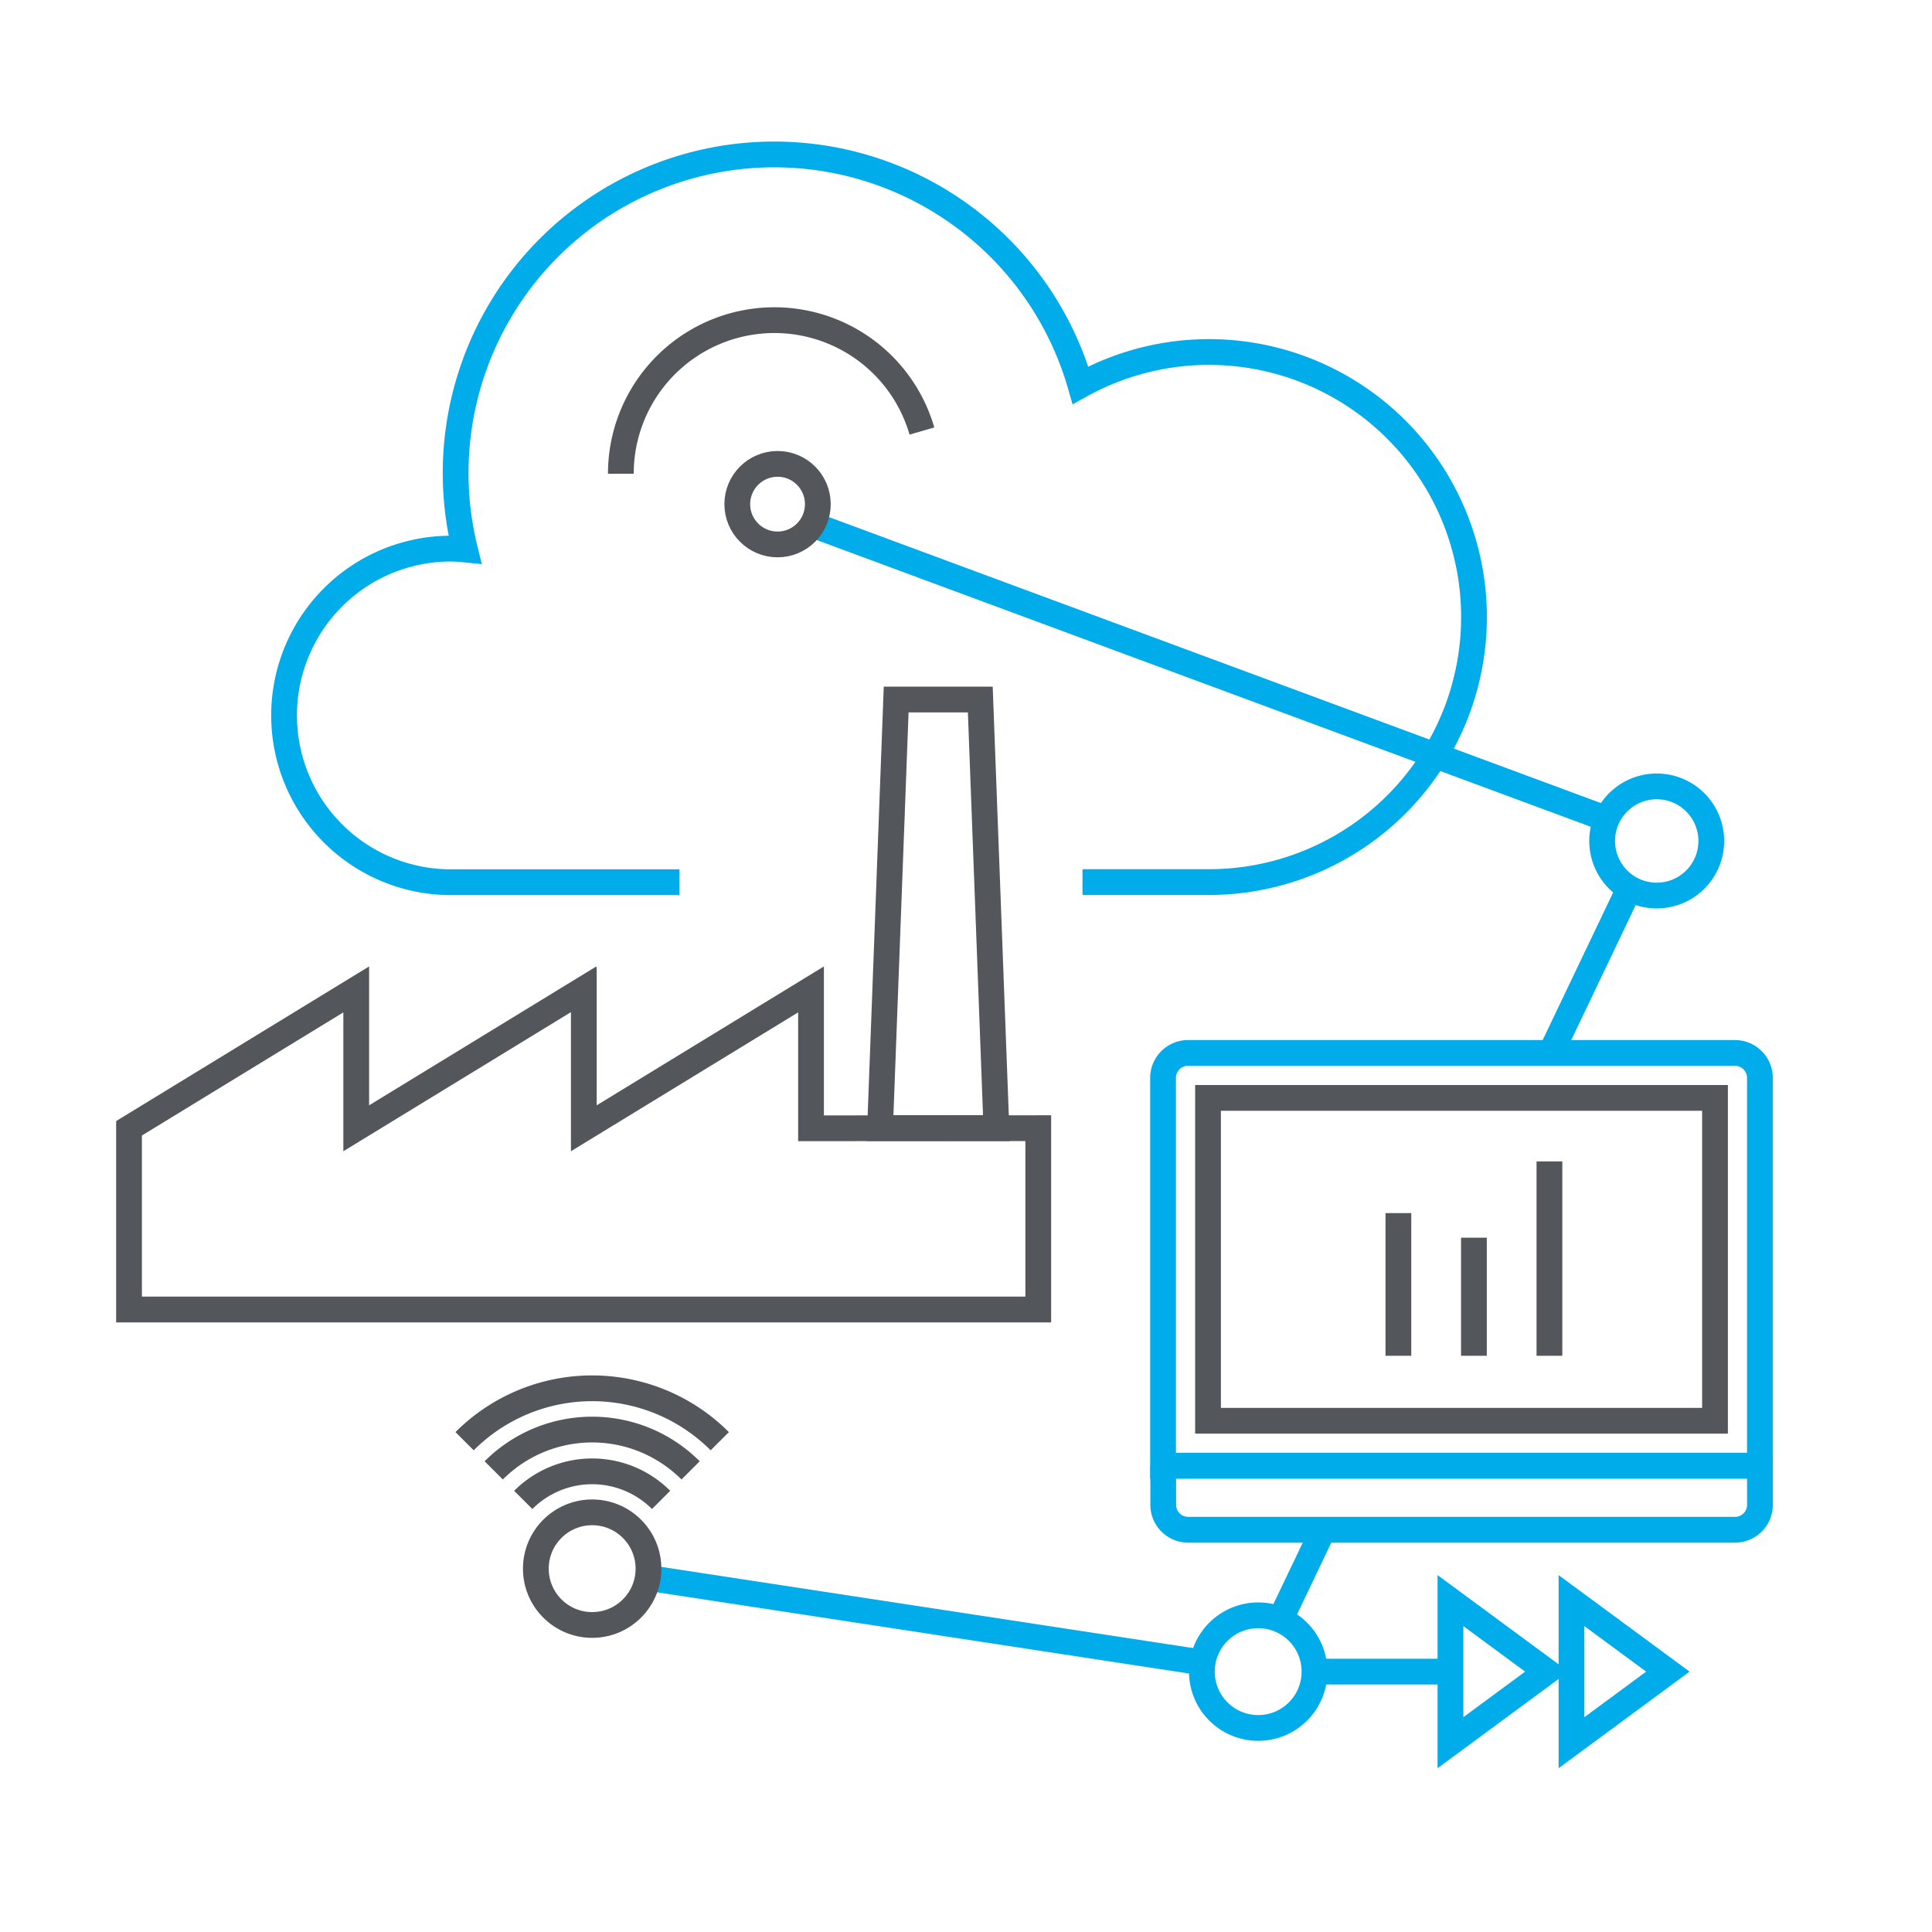 <svg xmlns="http://www.w3.org/2000/svg" viewBox="0 0 600 600"><defs><style>.a1c8c765-30bc-468f-8101-4a439e3cddf1,.ad0968f2-5f09-4e8e-897b-efba9d699111{fill:none;stroke-miterlimit:10;stroke-width:8px;}.ad0968f2-5f09-4e8e-897b-efba9d699111{stroke:#53565a;}.a1c8c765-30bc-468f-8101-4a439e3cddf1{stroke:#00ace9;}</style></defs><g id="ec85f673-dace-43d9-928b-1eebd40b2df2" data-name="Vrstva 1"><polygon class="ad0968f2-5f09-4e8e-897b-efba9d699111" points="251.87 350.4 251.87 307.27 181.31 350.4 181.31 307.27 181.19 307.34 181.19 307.27 110.63 350.4 110.63 307.27 40.07 350.4 40.07 406.68 110.63 406.68 110.74 406.68 181.19 406.68 181.31 406.68 251.87 406.68 322.44 406.68 322.44 350.36 251.87 350.4"/><path class="a1c8c765-30bc-468f-8101-4a439e3cddf1" d="M336.18,273.94h39.25a82.31,82.31,0,1,0-39.88-154.3,98.94,98.94,0,0,0-191.16,51,50.42,50.42,0,0,0-5.09-.26,51.8,51.8,0,0,0,0,103.59H211"/><path class="ad0968f2-5f09-4e8e-897b-efba9d699111" d="M192.81,147.14a47.69,47.69,0,0,1,93.5-13.28"/><line class="a1c8c765-30bc-468f-8101-4a439e3cddf1" x1="408.23" y1="519.14" x2="453.68" y2="519.14"/><rect class="ad0968f2-5f09-4e8e-897b-efba9d699111" x="403.75" y="312.37" width="100.27" height="157.45" transform="translate(844.98 -62.79) rotate(90)"/><line class="ad0968f2-5f09-4e8e-897b-efba9d699111" x1="481.19" y1="360.69" x2="481.19" y2="421.05"/><line class="ad0968f2-5f09-4e8e-897b-efba9d699111" x1="457.74" y1="384.38" x2="457.74" y2="421.05"/><line class="ad0968f2-5f09-4e8e-897b-efba9d699111" x1="434.28" y1="376.74" x2="434.28" y2="421.05"/><line class="a1c8c765-30bc-468f-8101-4a439e3cddf1" x1="372.26" y1="516.14" x2="201.33" y2="490.04"/><line class="a1c8c765-30bc-468f-8101-4a439e3cddf1" x1="481.61" y1="327.01" x2="506.04" y2="275.85"/><line class="a1c8c765-30bc-468f-8101-4a439e3cddf1" x1="397.57" y1="503.04" x2="411.09" y2="474.73"/><line class="a1c8c765-30bc-468f-8101-4a439e3cddf1" x1="498.99" y1="254.34" x2="252.24" y2="162.93"/><circle class="a1c8c765-30bc-468f-8101-4a439e3cddf1" cx="390.74" cy="519.14" r="17.49"/><circle class="a1c8c765-30bc-468f-8101-4a439e3cddf1" cx="514.51" cy="261.17" r="16.95"/><path class="a1c8c765-30bc-468f-8101-4a439e3cddf1" d="M369,327H538.81a7.75,7.75,0,0,1,7.75,7.75V455.19a0,0,0,0,1,0,0H361.2a0,0,0,0,1,0,0V334.76A7.75,7.75,0,0,1,369,327Z"/><path class="a1c8c765-30bc-468f-8101-4a439e3cddf1" d="M361.2,455.19H546.57a0,0,0,0,1,0,0v12.14a7.75,7.75,0,0,1-7.75,7.75H369a7.75,7.75,0,0,1-7.75-7.75V455.19A0,0,0,0,1,361.2,455.19Z"/><circle class="ad0968f2-5f09-4e8e-897b-efba9d699111" cx="241.48" cy="156.57" r="12.51"/><polygon class="ad0968f2-5f09-4e8e-897b-efba9d699111" points="309.44 350.36 273.31 350.36 278.31 217.25 304.44 217.25 309.44 350.36"/><polygon class="a1c8c765-30bc-468f-8101-4a439e3cddf1" points="450.45 541.21 480.38 519.14 450.45 497.08 450.45 541.21"/><polygon class="a1c8c765-30bc-468f-8101-4a439e3cddf1" points="488.04 541.21 517.97 519.14 488.04 497.08 488.04 541.21"/><circle class="ad0968f2-5f09-4e8e-897b-efba9d699111" cx="183.9" cy="487.16" r="17.49"/><path class="ad0968f2-5f09-4e8e-897b-efba9d699111" d="M223.53,447.58a56,56,0,0,0-79.25,0"/><path class="ad0968f2-5f09-4e8e-897b-efba9d699111" d="M214.47,456.64a43.2,43.2,0,0,0-61.14,0"/><path class="ad0968f2-5f09-4e8e-897b-efba9d699111" d="M205.31,465.81a30.26,30.26,0,0,0-42.81,0"/></g></svg>